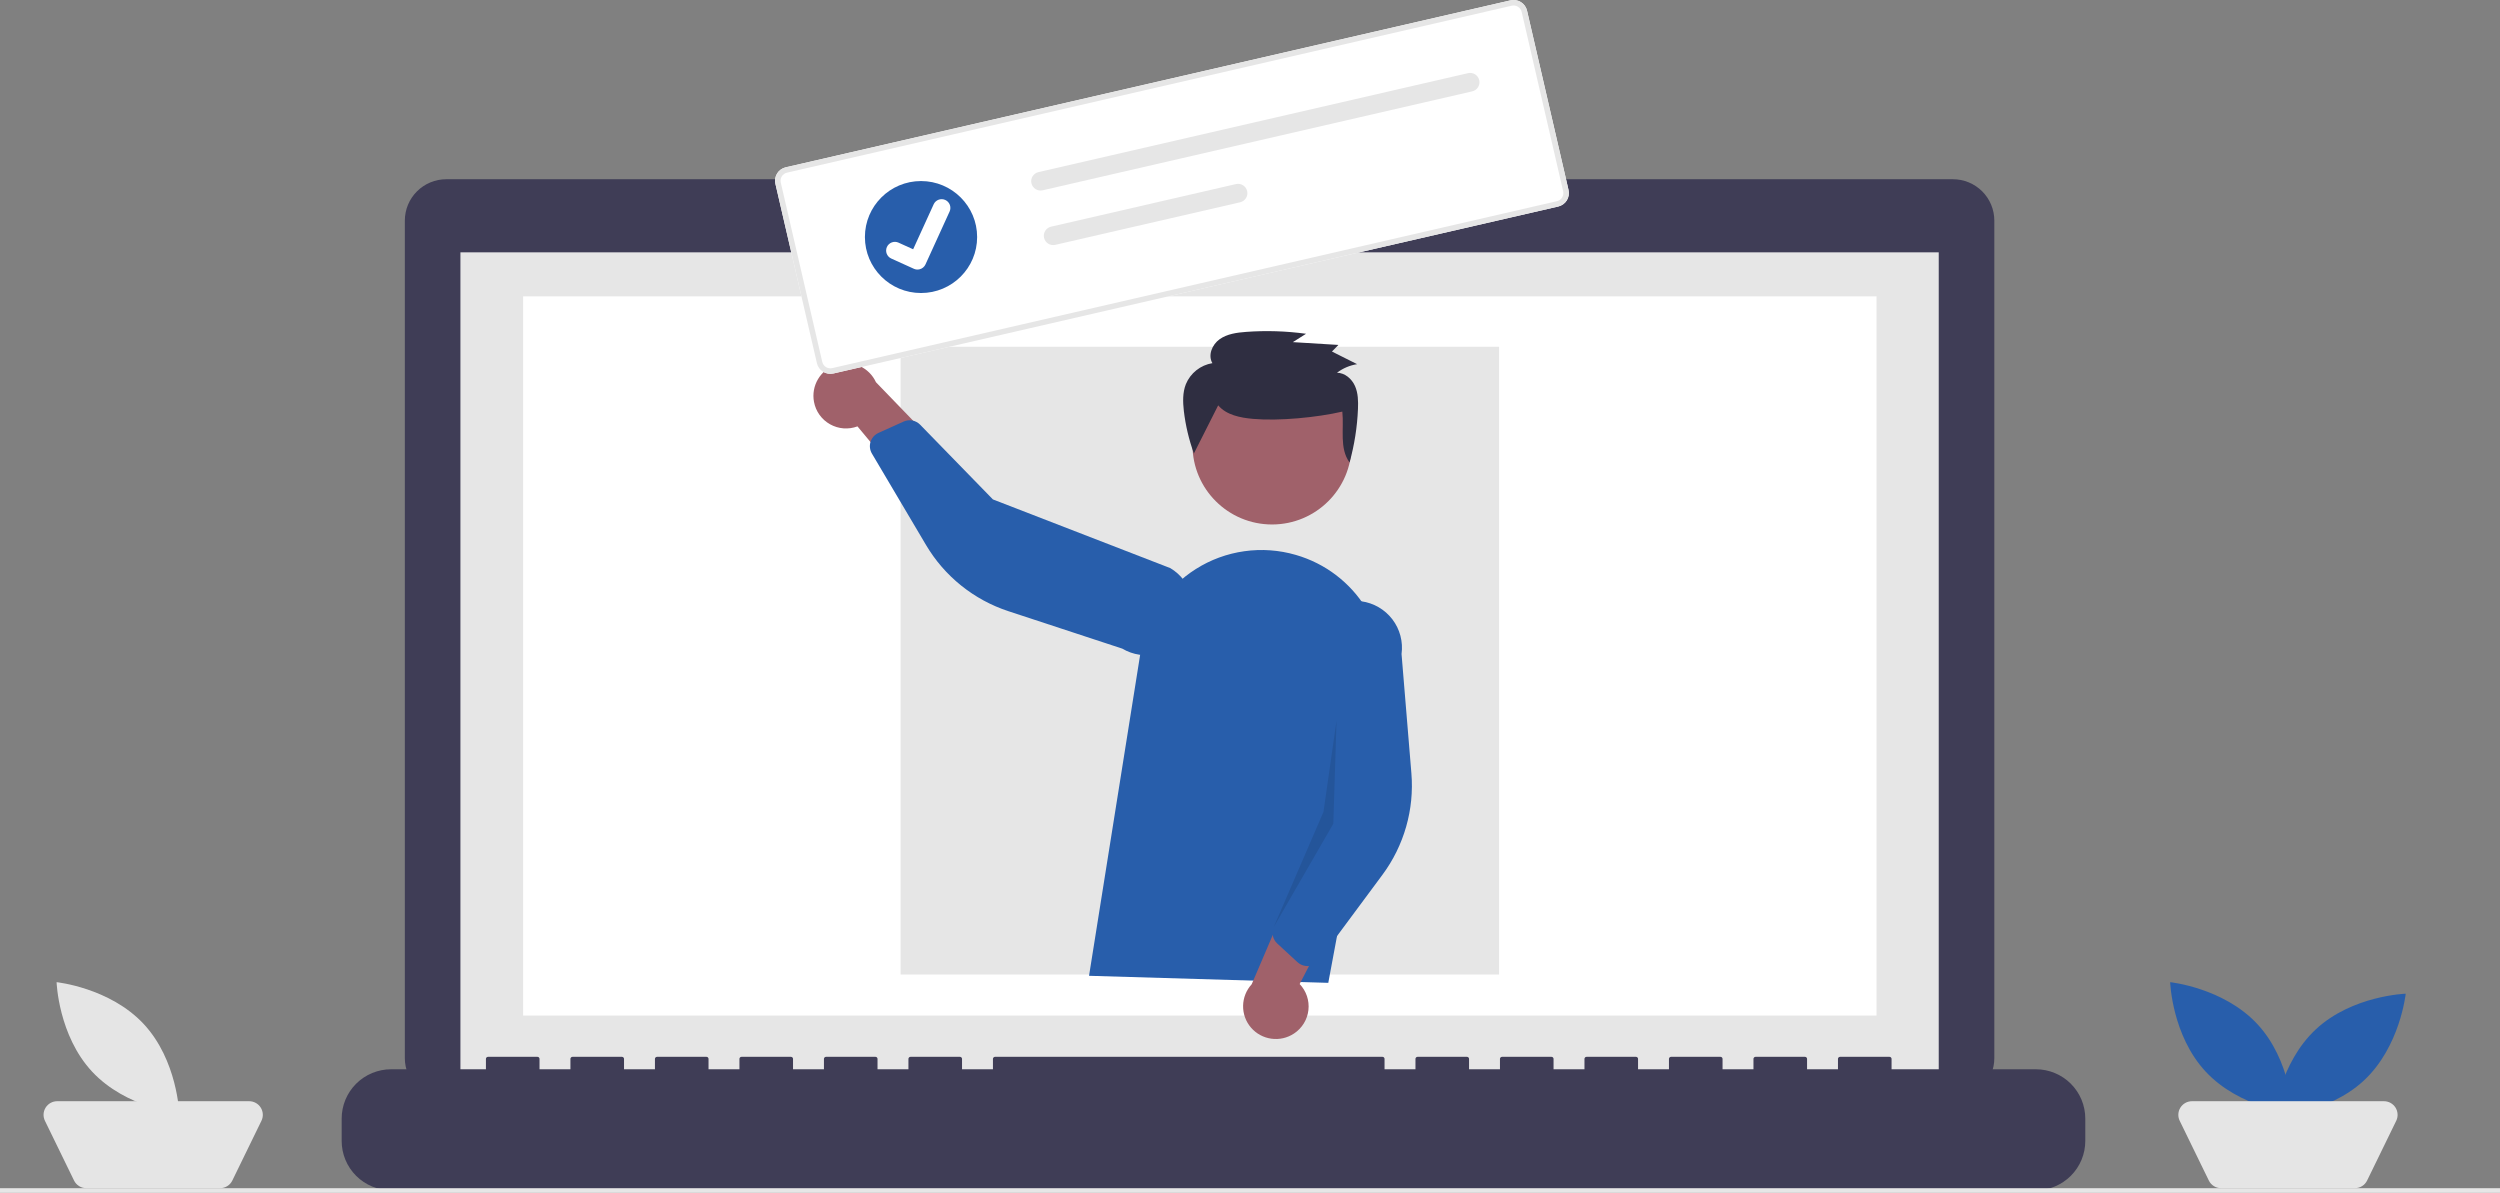 <svg width="197" height="94" viewBox="0 0 197 94" fill="none" xmlns="http://www.w3.org/2000/svg">
<rect x="0" y="0" width="197" height="94" fill="#808080" stroke="none"/>
<g clip-path="url(#clip0_598_437)">
<path d="M153.885 14.123H105.578V13.129H83.674V14.123H35.169C34.302 14.123 33.471 14.466 32.858 15.078C32.245 15.689 31.901 16.518 31.901 17.383V83.382C31.901 84.246 32.245 85.076 32.858 85.687C33.471 86.299 34.302 86.642 35.169 86.642H153.885C154.752 86.642 155.583 86.299 156.196 85.687C156.809 85.076 157.153 84.246 157.153 83.382V17.383C157.153 16.518 156.809 15.689 156.196 15.077C155.583 14.466 154.752 14.123 153.885 14.123Z" fill="#3F3D56"/>
<path d="M152.772 19.884H36.282V85.45H152.772V19.884Z" fill="#E6E6E6"/>
<path d="M147.871 23.352H41.222V80.025H147.871V23.352Z" fill="white"/>
<path d="M94.427 18.096C95.087 18.096 95.622 17.563 95.622 16.904C95.622 16.246 95.087 15.712 94.427 15.712C93.767 15.712 93.232 16.246 93.232 16.904C93.232 17.563 93.767 18.096 94.427 18.096Z" fill="#285EAB"/>
<path d="M160.424 84.258H149.055V83.44C149.055 83.397 149.038 83.356 149.007 83.326C148.977 83.295 148.936 83.278 148.892 83.278H144.995C144.952 83.278 144.91 83.295 144.88 83.326C144.849 83.356 144.832 83.397 144.832 83.44V84.258H142.396V83.44C142.396 83.397 142.379 83.356 142.349 83.326C142.318 83.295 142.277 83.278 142.234 83.278H138.336C138.293 83.278 138.251 83.295 138.221 83.326C138.19 83.356 138.173 83.397 138.173 83.44V84.258H135.737V83.44C135.737 83.397 135.72 83.356 135.69 83.326C135.659 83.295 135.618 83.278 135.575 83.278H131.677C131.634 83.278 131.593 83.295 131.562 83.326C131.532 83.356 131.514 83.397 131.514 83.44V84.258H129.078V83.44C129.078 83.397 129.061 83.356 129.031 83.326C129 83.295 128.959 83.278 128.916 83.278H125.018C124.975 83.278 124.934 83.295 124.903 83.326C124.873 83.356 124.856 83.397 124.856 83.44V84.258H122.42V83.44C122.42 83.397 122.403 83.356 122.372 83.326C122.342 83.295 122.3 83.278 122.257 83.278H118.359C118.316 83.278 118.275 83.295 118.245 83.326C118.214 83.356 118.197 83.397 118.197 83.44V84.258H115.761V83.44C115.761 83.397 115.744 83.356 115.713 83.326C115.683 83.295 115.641 83.278 115.598 83.278H111.701C111.658 83.278 111.617 83.295 111.587 83.326C111.556 83.356 111.539 83.397 111.539 83.44V84.258H109.102V83.44C109.102 83.397 109.085 83.356 109.054 83.326C109.024 83.295 108.983 83.278 108.94 83.278H78.407C78.364 83.278 78.322 83.295 78.292 83.326C78.261 83.356 78.244 83.397 78.244 83.44V84.258H75.808V83.44C75.808 83.397 75.791 83.356 75.76 83.326C75.73 83.295 75.689 83.278 75.646 83.278H71.748C71.705 83.278 71.663 83.295 71.633 83.326C71.602 83.356 71.585 83.397 71.585 83.44V84.258H69.149V83.44C69.149 83.397 69.132 83.356 69.102 83.326C69.071 83.295 69.03 83.278 68.987 83.278H65.089C65.046 83.278 65.005 83.295 64.974 83.326C64.944 83.356 64.927 83.397 64.927 83.44V84.258H62.49V83.44C62.49 83.397 62.473 83.356 62.443 83.326C62.412 83.295 62.371 83.278 62.328 83.278H58.43C58.387 83.278 58.346 83.295 58.315 83.326C58.285 83.356 58.268 83.397 58.268 83.44V84.258H55.832V83.44C55.832 83.397 55.815 83.356 55.785 83.326C55.754 83.295 55.713 83.278 55.67 83.278H51.771C51.728 83.278 51.687 83.295 51.657 83.326C51.626 83.356 51.609 83.397 51.609 83.44V84.258H49.173V83.44C49.173 83.397 49.156 83.356 49.125 83.326C49.095 83.295 49.054 83.278 49.011 83.278H45.113C45.069 83.278 45.028 83.295 44.998 83.326C44.967 83.356 44.95 83.397 44.95 83.44V84.258H42.514V83.44C42.514 83.397 42.497 83.356 42.467 83.326C42.436 83.295 42.395 83.278 42.352 83.278H38.453C38.41 83.278 38.369 83.295 38.338 83.326C38.308 83.356 38.291 83.397 38.291 83.44V84.258H30.821C29.787 84.258 28.795 84.668 28.064 85.397C27.333 86.126 26.923 87.115 26.923 88.147V89.905C26.923 90.937 27.333 91.926 28.064 92.656C28.795 93.385 29.787 93.795 30.821 93.795H160.424C161.457 93.795 162.449 93.385 163.18 92.656C163.911 91.926 164.321 90.937 164.321 89.906V88.147C164.321 87.116 163.911 86.126 163.18 85.397C162.449 84.668 161.457 84.258 160.424 84.258V84.258Z" fill="#3F3D56"/>
<path d="M118.127 27.326H70.966V76.791H118.127V27.326Z" fill="#E6E6E6"/>
<path d="M197 93.629H0V94H197V93.629Z" fill="#E6E6E6"/>
<path d="M177.868 80.686C180.537 83.544 180.675 87.745 180.675 87.745C180.675 87.745 176.485 87.312 173.816 84.454C171.147 81.596 171.009 77.395 171.009 77.395C171.009 77.395 175.198 77.829 177.868 80.686Z" fill="#285EAB"/>
<path d="M186.271 85.147C183.406 87.811 179.196 87.948 179.196 87.948C179.196 87.948 179.631 83.768 182.495 81.105C185.359 78.441 189.569 78.304 189.569 78.304C189.569 78.304 189.135 82.484 186.271 85.147Z" fill="#285EAB"/>
<path d="M185.559 93.629H175.024C174.822 93.629 174.624 93.573 174.452 93.466C174.281 93.359 174.143 93.206 174.055 93.024L171.761 88.32C171.681 88.156 171.644 87.975 171.654 87.793C171.663 87.611 171.719 87.434 171.816 87.279C171.913 87.125 172.048 86.997 172.208 86.909C172.368 86.821 172.547 86.775 172.73 86.775H187.853C188.035 86.775 188.215 86.821 188.375 86.909C188.535 86.997 188.67 87.125 188.767 87.279C188.864 87.434 188.919 87.611 188.929 87.793C188.939 87.975 188.902 88.156 188.822 88.32L186.528 93.025C186.44 93.206 186.302 93.359 186.131 93.466C185.959 93.573 185.761 93.629 185.559 93.629L185.559 93.629Z" fill="#E5E5E5"/>
<path d="M11.318 80.686C13.987 83.544 14.125 87.745 14.125 87.745C14.125 87.745 9.936 87.312 7.266 84.454C4.597 81.596 4.459 77.395 4.459 77.395C4.459 77.395 8.649 77.829 11.318 80.686Z" fill="#E5E5E5"/>
<path d="M17.338 93.629H6.803C6.601 93.629 6.403 93.573 6.232 93.466C6.06 93.359 5.923 93.206 5.834 93.024L3.541 88.32C3.461 88.156 3.424 87.975 3.433 87.793C3.443 87.611 3.499 87.434 3.596 87.279C3.693 87.125 3.827 86.997 3.987 86.909C4.147 86.821 4.327 86.775 4.51 86.775H19.632C19.815 86.775 19.995 86.821 20.154 86.909C20.314 86.997 20.449 87.125 20.546 87.279C20.643 87.434 20.699 87.611 20.709 87.793C20.718 87.975 20.681 88.156 20.601 88.32L18.307 93.025C18.219 93.206 18.081 93.359 17.91 93.466C17.739 93.573 17.541 93.629 17.338 93.629L17.338 93.629Z" fill="#E5E5E5"/>
<path d="M100.237 41.329C103.699 41.329 106.505 38.529 106.505 35.075C106.505 31.621 103.699 28.821 100.237 28.821C96.776 28.821 93.969 31.621 93.969 35.075C93.969 38.529 96.776 41.329 100.237 41.329Z" fill="#A0616A"/>
<path d="M85.816 76.893L89.864 51.468C90.079 50.116 90.58 48.826 91.334 47.682C92.088 46.539 93.077 45.569 94.236 44.837C95.395 44.104 96.697 43.627 98.055 43.436C99.414 43.244 100.797 43.344 102.114 43.728C104.416 44.392 106.388 45.889 107.643 47.926C108.898 49.963 109.347 52.394 108.903 54.743L104.669 77.448L85.816 76.893Z" fill="#285EAB"/>
<path d="M101.968 81.442C102.281 81.235 102.545 80.963 102.741 80.644C102.937 80.325 103.061 79.967 103.103 79.595C103.146 79.223 103.106 78.847 102.987 78.492C102.867 78.137 102.672 77.812 102.413 77.541L106.597 69.456L101.885 69.958L98.634 77.558C98.208 78.022 97.967 78.626 97.956 79.255C97.946 79.884 98.166 80.496 98.577 80.974C98.987 81.451 99.558 81.763 100.183 81.849C100.808 81.936 101.443 81.791 101.967 81.442L101.968 81.442Z" fill="#A0616A"/>
<path d="M102.864 76.115C102.632 76.082 102.416 75.98 102.244 75.822L100.644 74.346C100.471 74.186 100.351 73.976 100.301 73.746C100.252 73.516 100.274 73.276 100.365 73.059L103.565 65.492L103.111 50.541C103.243 49.571 103.757 48.693 104.538 48.101C105.319 47.508 106.304 47.25 107.276 47.382C108.248 47.515 109.128 48.027 109.722 48.806C110.315 49.586 110.574 50.569 110.442 51.539L111.218 60.937C111.454 63.79 110.643 66.631 108.937 68.932L103.947 75.662C103.851 75.791 103.729 75.899 103.589 75.978C103.448 76.057 103.293 76.106 103.132 76.121C103.043 76.13 102.953 76.128 102.864 76.115Z" fill="#285EAB"/>
<path d="M64.143 31.668C64.211 32.036 64.359 32.385 64.577 32.689C64.795 32.994 65.078 33.247 65.404 33.431C65.731 33.615 66.094 33.726 66.468 33.755C66.842 33.783 67.218 33.73 67.569 33.599L73.399 40.595L74.773 36.07L69.026 30.119C68.764 29.547 68.301 29.091 67.725 28.836C67.148 28.581 66.498 28.546 65.897 28.736C65.296 28.927 64.786 29.33 64.463 29.87C64.14 30.41 64.026 31.05 64.143 31.668Z" fill="#A0616A"/>
<path d="M68.71 34.568C68.83 34.368 69.009 34.209 69.222 34.113L71.208 33.218C71.424 33.121 71.663 33.093 71.895 33.137C72.127 33.181 72.34 33.295 72.505 33.464L78.241 39.354L92.217 44.766C92.635 45.013 93 45.341 93.291 45.729C93.582 46.117 93.794 46.559 93.914 47.029C94.034 47.499 94.06 47.987 93.991 48.468C93.922 48.947 93.758 49.409 93.51 49.826C93.262 50.243 92.933 50.607 92.544 50.897C92.155 51.188 91.712 51.398 91.241 51.518C90.77 51.637 90.28 51.663 89.799 51.594C89.318 51.524 88.855 51.361 88.438 51.113L79.461 48.161C76.736 47.266 74.43 45.413 72.972 42.948L68.706 35.74C68.624 35.601 68.572 35.447 68.554 35.287C68.536 35.127 68.551 34.965 68.6 34.812C68.627 34.727 68.664 34.645 68.71 34.568L68.71 34.568Z" fill="#285EAB"/>
<path opacity="0.1" d="M105.321 56.76L105.066 64.908L100.365 73.059L104.29 63.976L105.321 56.76Z" fill="black"/>
<path d="M95.993 31.941C96.639 32.704 97.733 32.919 98.742 33.008C100.792 33.187 103.772 32.897 105.775 32.435C105.918 33.817 105.529 35.308 106.345 36.445C106.727 35.068 106.95 33.652 107.008 32.224C107.032 31.613 107.023 30.979 106.773 30.417C106.524 29.855 105.98 29.378 105.354 29.373C105.819 29.02 106.364 28.788 106.941 28.696L104.958 27.701L105.467 27.18L101.877 26.96L102.917 26.301C101.352 26.087 99.769 26.037 98.193 26.153C97.462 26.207 96.697 26.31 96.104 26.733C95.511 27.156 95.169 27.996 95.537 28.617C95.076 28.693 94.642 28.884 94.276 29.174C93.911 29.463 93.625 29.841 93.447 30.272C93.183 30.94 93.207 31.683 93.288 32.395C93.423 33.534 93.689 34.654 94.079 35.733" fill="#2F2E41"/>
<path d="M122.787 16.274L65.674 29.43C65.394 29.494 65.099 29.445 64.855 29.293C64.611 29.141 64.437 28.898 64.372 28.618L61.102 14.483C61.037 14.203 61.087 13.909 61.239 13.665C61.392 13.422 61.635 13.249 61.915 13.184L119.028 0.028C119.308 -0.037 119.603 0.013 119.847 0.165C120.091 0.317 120.265 0.56 120.33 0.839L123.601 14.975C123.665 15.255 123.615 15.549 123.463 15.792C123.31 16.036 123.067 16.209 122.787 16.274Z" fill="white"/>
<path d="M122.787 16.274L65.674 29.43C65.394 29.494 65.099 29.445 64.855 29.293C64.611 29.141 64.437 28.898 64.372 28.618L61.102 14.483C61.037 14.203 61.087 13.909 61.239 13.665C61.392 13.422 61.635 13.249 61.915 13.184L119.028 0.028C119.308 -0.037 119.603 0.013 119.847 0.165C120.091 0.317 120.265 0.56 120.33 0.839L123.601 14.975C123.665 15.255 123.615 15.549 123.463 15.792C123.31 16.036 123.067 16.209 122.787 16.274ZM62.013 13.606C61.844 13.645 61.699 13.749 61.607 13.895C61.516 14.041 61.486 14.218 61.525 14.386L64.795 28.521C64.834 28.689 64.939 28.835 65.085 28.926C65.231 29.017 65.408 29.047 65.577 29.008L122.689 15.852C122.858 15.813 123.004 15.709 123.095 15.563C123.187 15.417 123.216 15.241 123.178 15.073L119.907 0.937C119.868 0.769 119.764 0.623 119.617 0.532C119.471 0.441 119.294 0.411 119.126 0.45L62.013 13.606Z" fill="#E6E6E6"/>
<path d="M81.83 13.562C81.736 13.584 81.647 13.624 81.568 13.68C81.489 13.736 81.422 13.806 81.37 13.888C81.319 13.97 81.284 14.061 81.268 14.156C81.252 14.252 81.255 14.349 81.276 14.443C81.298 14.537 81.338 14.627 81.394 14.705C81.45 14.784 81.521 14.851 81.603 14.902C81.685 14.953 81.776 14.988 81.872 15.004C81.967 15.02 82.065 15.018 82.159 14.996L82.162 14.995L116.013 7.198C116.203 7.154 116.368 7.036 116.471 6.871C116.574 6.705 116.608 6.506 116.564 6.316C116.52 6.126 116.402 5.962 116.237 5.858C116.071 5.755 115.871 5.721 115.681 5.765L81.83 13.562Z" fill="#E6E6E6"/>
<path d="M82.825 17.861C82.731 17.883 82.641 17.923 82.563 17.979C82.484 18.035 82.417 18.105 82.365 18.187C82.314 18.269 82.279 18.36 82.263 18.455C82.247 18.55 82.249 18.648 82.271 18.742C82.293 18.836 82.333 18.925 82.389 19.004C82.445 19.083 82.516 19.15 82.598 19.201C82.68 19.252 82.771 19.287 82.867 19.303C82.962 19.319 83.06 19.316 83.154 19.295L83.157 19.294L97.723 15.939C97.913 15.895 98.078 15.778 98.182 15.613C98.286 15.448 98.32 15.248 98.276 15.058C98.233 14.868 98.115 14.703 97.95 14.599C97.784 14.496 97.584 14.462 97.394 14.505L97.391 14.506L82.825 17.861Z" fill="#E6E6E6"/>
<path d="M72.576 23.09C75.018 23.09 76.998 21.115 76.998 18.678C76.998 16.242 75.018 14.267 72.576 14.267C70.134 14.267 68.155 16.242 68.155 18.678C68.155 21.115 70.134 23.09 72.576 23.09Z" fill="#285EAB"/>
<path d="M72.452 21.223C72.307 21.257 72.156 21.243 72.02 21.183L72.011 21.179L70.232 20.373C70.15 20.336 70.075 20.282 70.013 20.216C69.951 20.15 69.903 20.073 69.871 19.988C69.839 19.903 69.824 19.813 69.827 19.723C69.83 19.632 69.851 19.543 69.889 19.461C69.926 19.378 69.98 19.304 70.046 19.243C70.112 19.181 70.19 19.133 70.275 19.101C70.36 19.069 70.451 19.055 70.541 19.058C70.632 19.061 70.721 19.082 70.803 19.12L71.956 19.643L73.574 16.097C73.649 15.931 73.788 15.802 73.959 15.738C74.13 15.674 74.32 15.681 74.487 15.756L74.477 15.78L74.487 15.756C74.653 15.832 74.783 15.97 74.847 16.141C74.911 16.312 74.904 16.501 74.829 16.667L72.927 20.838C72.882 20.935 72.817 21.019 72.735 21.086C72.652 21.153 72.556 21.2 72.453 21.223L72.452 21.223Z" fill="white"/>
</g>
<defs>
<clipPath id="clip0_598_437">
<rect width="197" height="94" fill="white"/>
</clipPath>
</defs>
</svg>
